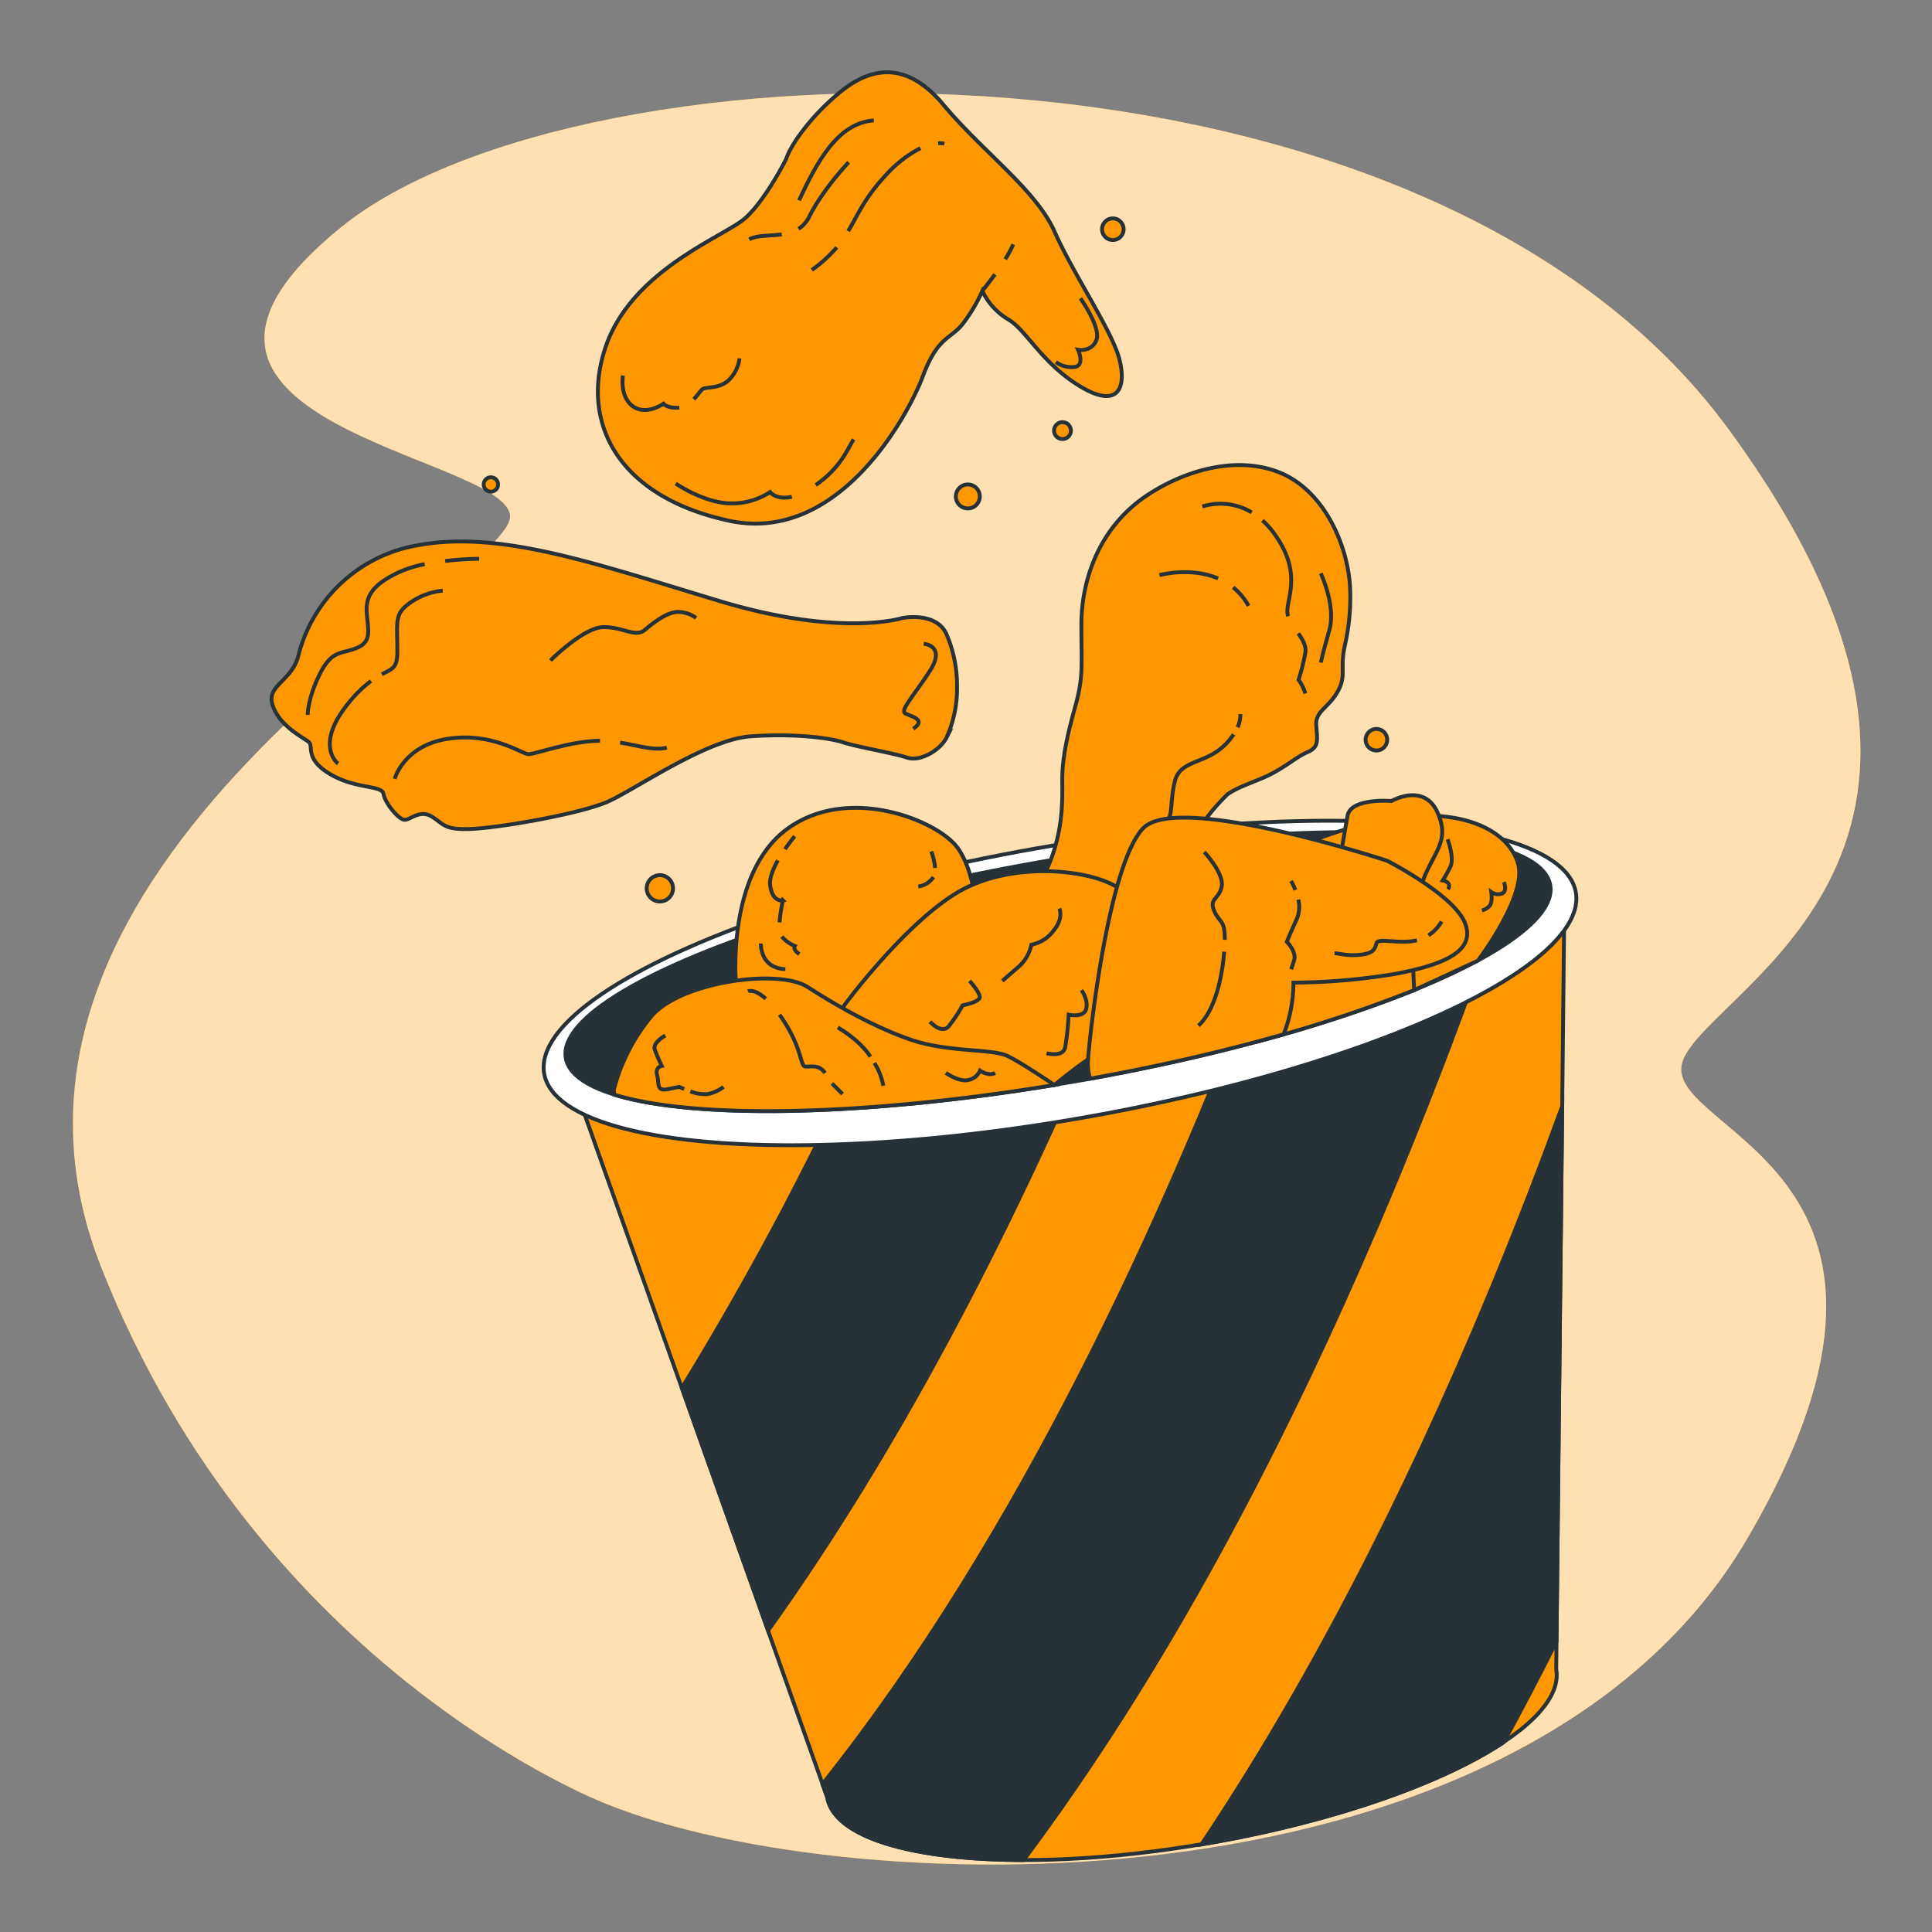<svg xmlns="http://www.w3.org/2000/svg" viewBox="0 0 500 500"><rect x="0" y="0" width="500" height="500" fill="#808080" stroke="none"/><g id="freepik--background-simple--inject-58"><path d="M156.87,466.82s-89.36-33.92-130.73-139S133.7,149.1,132,133.38s-105.9-24-43.85-74.47S367.85,2.65,447.29,111,444,255,435.7,274s73.64,26.47,16.55,124.11S222.23,493.3,156.87,466.82Z" style="fill:#FF9800"></path><path d="M156.87,466.82s-89.36-33.92-130.73-139S133.7,149.1,132,133.38s-105.9-24-43.85-74.47S367.85,2.65,447.29,111,444,255,435.7,274s73.64,26.47,16.55,124.11S222.23,493.3,156.87,466.82Z" style="fill:#fff;opacity:0.7"></path></g><g id="freepik--Crumbs--inject-58"><path d="M253.57,128.48a3.1,3.1,0,1,1-3.1-3.1A3.1,3.1,0,0,1,253.57,128.48Z" style="fill:#FF9800;stroke:#263238;stroke-miterlimit:10"></path><path d="M277.15,111.43a2.18,2.18,0,1,1-2.18-2.17A2.18,2.18,0,0,1,277.15,111.43Z" style="fill:#FF9800;stroke:#263238;stroke-miterlimit:10"></path><path d="M290.79,59.32A2.79,2.79,0,1,1,288,56.53,2.79,2.79,0,0,1,290.79,59.32Z" style="fill:#FF9800;stroke:#263238;stroke-miterlimit:10"></path><circle cx="127.04" cy="125.38" r="1.86" style="fill:#FF9800;stroke:#263238;stroke-miterlimit:10"></circle><circle cx="170.77" cy="229.9" r="3.41" style="fill:#FF9800;stroke:#263238;stroke-miterlimit:10"></circle><path d="M359,191.44a2.79,2.79,0,1,1-2.79-2.79A2.79,2.79,0,0,1,359,191.44Z" style="fill:#FF9800;stroke:#263238;stroke-miterlimit:10"></path></g><g id="freepik--Bucket--inject-58"><path d="M150.24,285.43,214.1,465.15c2.75,15.63,47.21,20.89,99.3,11.73s92.09-29.24,89.35-44.88l2.09-197Z" style="fill:#FF9800;stroke:#263238;stroke-miterlimit:10"></path><path d="M385.77,334c-22.87,55.18-48.16,103.51-74.85,143.35l2.48-.43c32.37-5.68,60.06-15.59,75.74-26q6.93-12.71,13.68-26.12l1.48-138.48C398.93,301,392.75,317.13,385.77,334Z" style="fill:#263238;stroke:#263238;stroke-miterlimit:10"></path><path d="M362,303.82c9.83-23.76,18.09-45.95,24.82-65.26l-61.07,12.1c-24.13,63.84-61.88,147.12-112.9,211.06l1.22,3.43c1.83,10.4,22.12,16.2,50.84,16.23C300.14,434.25,332.66,374.83,362,303.82Z" style="fill:#263238;stroke:#263238;stroke-miterlimit:10"></path><path d="M176.46,359.21,198.77,422c31.8-44.52,61.33-99.27,88.26-163.65l-63.63,12.6A813.85,813.85,0,0,1,176.46,359.21Z" style="fill:#263238;stroke:#263238;stroke-miterlimit:10"></path><ellipse cx="274.31" cy="254.42" rx="135.54" ry="35.36" transform="translate(-39.89 51.31) rotate(-9.97)" style="fill:#fff;stroke:#263238;stroke-miterlimit:10"></ellipse><ellipse cx="273.8" cy="251.49" rx="129.34" ry="28.74" transform="translate(-39.39 51.17) rotate(-9.97)" style="fill:#263238;stroke:#263238;stroke-miterlimit:10"></ellipse><path d="M349.37,151.58c-.77-11.41-7.21-25-18.41-29.37-11-4.31-24-.53-33.51,5.59-13.19,8.46-17.59,22.56-17.59,33.84s.55,13.53-1.65,21.43-3.3,13.53-3.3,18.61.55,14.66-5,25.38-12.64,19.17.55,24.81,21.44,8.46,24.74,3.39,3.85-15.79,6.6-23.69c2.19-6.3,6.85-17.25,15.88-26,3.41-2.37,8.12-3.45,12.14-5.71,4.22-2.38,5.8-4,8.71-5.28s2.37-3.17,2.11-6.86,3.17-4.49,5.54-8.71.53-5.81,1.85-11.88A55.72,55.72,0,0,0,349.37,151.58Z" style="fill:#FF9800;stroke:#263238;stroke-miterlimit:10"></path><path d="M336,163.92c1.13,1.64,2.07,3.21,1.83,4.9a49.61,49.61,0,0,1-1.77,7.11,11.69,11.69,0,0,1,1.77,3.55" style="fill:none;stroke:#263238;stroke-miterlimit:10"></path><path d="M326.73,134.68a22.1,22.1,0,0,1,3.1,3.5c8,11.1,2.22,17.76,3.55,21.31" style="fill:none;stroke:#263238;stroke-miterlimit:10"></path><path d="M311.18,131.07a15.78,15.78,0,0,1,12.76,1.54" style="fill:none;stroke:#263238;stroke-miterlimit:10"></path><path d="M319.14,152a16.8,16.8,0,0,1,4,4.79" style="fill:none;stroke:#263238;stroke-miterlimit:10"></path><path d="M300.07,148.84s8-2.22,15.17.86" style="fill:none;stroke:#263238;stroke-miterlimit:10"></path><path d="M319.26,190.05a16.16,16.16,0,0,1-2.76,3.2c-4.88,4.44-11.1,3.55-12.43,8.88s-.44,8.88-2.22,10.66a89,89,0,0,1-7.55,5.77" style="fill:none;stroke:#263238;stroke-miterlimit:10"></path><path d="M321,184.81a7.49,7.49,0,0,1-.71,3.4" style="fill:none;stroke:#263238;stroke-miterlimit:10"></path><path d="M270.32,244.76s4,6.22,8.88,5.78a15.33,15.33,0,0,0,8.44-4s3.55,2.66,4.88-.89a21,21,0,0,0,1.34-6.66" style="fill:none;stroke:#263238;stroke-miterlimit:10"></path><path d="M341.82,148.39s4,8.44,2.22,14.66-2.22,8.44-2.22,8.44" style="fill:none;stroke:#263238;stroke-miterlimit:10"></path><path d="M190.48,254.6s-2.63-28.33,13.14-40,38.84-2.34,44.1,4.67,6.42,22.49,5.84,38.84-8.76,19.57-8.76,19.57Z" style="fill:#FF9800;stroke:#263238;stroke-miterlimit:10"></path><path d="M202.35,242.38a8.19,8.19,0,0,0,3.32,2.42s-.61.9,1.2,2.11" style="fill:none;stroke:#263238;stroke-miterlimit:10"></path><path d="M201.31,222.66c-1.25,2.22-2.22,4.63-2,6.45.6,4.52,3.32,3.92,3.32,3.92a37.47,37.47,0,0,0-.88,5.7" style="fill:none;stroke:#263238;stroke-miterlimit:10"></path><path d="M205.67,216.43s-1.19,1.39-2.53,3.34" style="fill:none;stroke:#263238;stroke-miterlimit:10"></path><path d="M196.91,244.19s-.3,6.34,6.34,6.64" style="fill:none;stroke:#263238;stroke-miterlimit:10"></path><path d="M241.57,227a5.58,5.58,0,0,1-3.92,2.42" style="fill:none;stroke:#263238;stroke-miterlimit:10"></path><path d="M241,220.36a15.63,15.63,0,0,1,1,4.27" style="fill:none;stroke:#263238;stroke-miterlimit:10"></path><path d="M218.51,260.15s14.61-19.86,28.33-28.62,34.46-6.72,42.06-2.05,24.82,14.9,30.37,17.82,6.71,6.42,1.46,8.47-19.17,3.51-22,2.78-12.46,12.4-17.14,15.61-8.7,6.64-8.7,6.64-47.07-5.18-52.33-9.56S218.51,260.15,218.51,260.15Z" style="fill:#FF9800;stroke:#263238;stroke-miterlimit:10"></path><path d="M274.16,235.14s1.21,2.41-1.51,5.73a9.37,9.37,0,0,1-5.73,3.62,10.56,10.56,0,0,1-3,5.44c-2.41,2.11-4.52,3.92-4.52,3.92" style="fill:none;stroke:#263238;stroke-miterlimit:10"></path><path d="M240.67,264.41s3,3.32,4.83,1.21a38.74,38.74,0,0,0,3.62-5.43s4.36-.85,4.44-2.09-2.63-4.25-2.63-4.25" style="fill:none;stroke:#263238;stroke-miterlimit:10"></path><path d="M270.84,272.56s4.23,1.2,4.83-1.51a73.42,73.42,0,0,0,.9-8.45s3.93.9,4.53-1.51-1.21-4.83-1.21-4.83" style="fill:none;stroke:#263238;stroke-miterlimit:10"></path><path d="M334.25,219.84s16.18-7.55,30.93-8.63,25.17,4,27.68,12.23-10.39,25.18-10.39,25.18L366,256.24Z" style="fill:#FF9800;stroke:#263238;stroke-miterlimit:10"></path><path d="M389.21,228.26s1,2.45-.54,3a3,3,0,0,1-2.73-.4s.41,2.59-.41,3.54a4.26,4.26,0,0,1-2,1.23" style="fill:none;stroke:#263238;stroke-miterlimit:10"></path><path d="M374.63,217.21s1.9,4.91.68,7.23-1.91,3.41-1.91,3.41,2.45.41,1.36,2.31" style="fill:none;stroke:#263238;stroke-miterlimit:10"></path><path d="M366,256.24c-.44-7.16-.73-18.29,1.14-25,2.92-10.51,8.47-12.55,5-20.73s-12-3.21-12-3.21-10.51-.88-11.39,3.79-2,12.27-3.5,19-10.22,20.15-14.6,29.78c-2.11,4.64-3.61,7.64-4.59,9.52A349.12,349.12,0,0,0,366,256.24Z" style="fill:#FF9800;stroke:#263238;stroke-miterlimit:10"></path><path d="M332.21,267.67a36.58,36.58,0,0,0,2.53-13.36A166.34,166.34,0,0,0,361.32,252c12.27-2.34,20.73-5.84,17.81-13.14S359,222.77,359,222.77,305,205,295.9,214.3s-14,54.61-14.31,59.86a13.61,13.61,0,0,0,.52,5C300.13,275.93,317.07,272,332.21,267.67Z" style="fill:#FF9800;stroke:#263238;stroke-miterlimit:10"></path><path d="M336,232.81a8.07,8.07,0,0,1-.35,4.92c-1.87,4.12-2.62,6-2.62,6s2.62,2.62,1.87,4.87l-.75,2.24" style="fill:none;stroke:#263238;stroke-miterlimit:10"></path><path d="M334.13,228a16.92,16.92,0,0,1,1.11,2.34" style="fill:none;stroke:#263238;stroke-miterlimit:10"></path><path d="M316.82,246.29c-.54,6.89-2.45,15.3-6.65,19.15" style="fill:none;stroke:#263238;stroke-miterlimit:10"></path><path d="M311.67,220.5s5.24,5.62,4.49,9-3.37,3-1.87,6.37c1.37,3.08,2.74,2.09,2.68,7.35" style="fill:none;stroke:#263238;stroke-miterlimit:10"></path><path d="M366.71,243.34c-4.49,1.13-10.11-.74-10.48.75s-.75,2.62-4.12,3-5.62-.38-6.74-.38" style="fill:none;stroke:#263238;stroke-miterlimit:10"></path><path d="M373.08,238.48a10.19,10.19,0,0,1-3.4,3.58" style="fill:none;stroke:#263238;stroke-miterlimit:10"></path><path d="M272.89,280.8c-4.11-2.75-9.9-6.51-12.35-7.6-4-1.78-15.1-.89-24.43-4s-19.54-8.88-27.09-13.76-32.86-1.34-40.41,7.55a49,49,0,0,0-9.77,19.09l.11,1.22C179.53,289.62,223,289,272.89,280.8Z" style="fill:#FF9800;stroke:#263238;stroke-miterlimit:10"></path><line x1="215.32" y1="280.4" x2="218.04" y2="283.12" style="fill:none;stroke:#263238;stroke-miterlimit:10"></line><path d="M201.74,262.6c5.43,7.54,5.43,12.67,6.34,13.28s3.62-.91,5.43,1.81" style="fill:none;stroke:#263238;stroke-miterlimit:10"></path><path d="M193.6,256.56s1.52-.84,4.58,1.91" style="fill:none;stroke:#263238;stroke-miterlimit:10"></path><path d="M226.29,275.09A16.62,16.62,0,0,1,228.6,281" style="fill:none;stroke:#263238;stroke-miterlimit:10"></path><path d="M216.83,265.92s5.43,3,8.45,7.54" style="fill:none;stroke:#263238;stroke-miterlimit:10"></path><path d="M178.66,282.44a9.79,9.79,0,0,0,4.68.68,11.28,11.28,0,0,0,3.92-1.81" style="fill:none;stroke:#263238;stroke-miterlimit:10"></path><path d="M172.17,268s-3.32,1.81-2.71,3.62a39.8,39.8,0,0,0,1.81,4.23s-1.81.3-1.21,2.41-.3,4.22,2.72,3.62l3-.6s.51.24,1.29.55" style="fill:none;stroke:#263238;stroke-miterlimit:10"></path><path d="M244.8,277.67s3.41,2.43,5.82,1.83a4.16,4.16,0,0,0,3-2.42s2.11,1.51,3.92.61" style="fill:none;stroke:#263238;stroke-miterlimit:10"></path></g><g id="freepik--Chicken--inject-58"><path d="M203.44,41.18s-5.35,10.69-10.69,15.37S163.34,69.91,156.66,90s4,38.76,32.08,44.78S234.85,108,238.86,97.31s7.35-9.35,10.69-14a43.11,43.11,0,0,0,4.68-8,17.19,17.19,0,0,0,6.68,7.35c4.68,2.67,8.68,11.36,18.71,17.38s12,0,10-7.35-12-22.06-16.7-32.75S254.23,39.17,244.2,27.15s-19.38-9.36-26.73-3.35S204.77,37.17,203.44,41.18Z" style="fill:#FF9800;stroke:#263238;stroke-miterlimit:10"></path><path d="M260.15,67.08a29.34,29.34,0,0,0,2.09-3.85" style="fill:none;stroke:#263238;stroke-miterlimit:10"></path><path d="M254.23,75.26s1.49-1.83,3.25-4.25" style="fill:none;stroke:#263238;stroke-miterlimit:10"></path><path d="M226.16,31.16c-9.36.66-14.7,10.69-19.38,20.71" style="fill:none;stroke:#263238;stroke-miterlimit:10"></path><path d="M202.32,60.66c-3.14.46-6.39.12-8.41,1.3" style="fill:none;stroke:#263238;stroke-miterlimit:10"></path><path d="M219.63,42s-6.67,7-10.16,14a8.09,8.09,0,0,1-2.81,3.24" style="fill:none;stroke:#263238;stroke-miterlimit:10"></path><path d="M211.1,125.53c6.53-4.53,8.31-9.44,9.8-11.83" style="fill:none;stroke:#263238;stroke-miterlimit:10"></path><path d="M174.87,125.13s6.35,4.44,13,5.08a18,18,0,0,0,11.43-2.86s1.61,2.14,5.63,1.21" style="fill:none;stroke:#263238;stroke-miterlimit:10"></path><path d="M216.56,64a34.41,34.41,0,0,1-6.46,5.87" style="fill:none;stroke:#263238;stroke-miterlimit:10"></path><path d="M238.21,38.35a31.29,31.29,0,0,0-9.06,7.1c-5.36,5.72-7.1,10.12-9.63,14.36" style="fill:none;stroke:#263238;stroke-miterlimit:10"></path><path d="M244.39,37.2a4.62,4.62,0,0,0-1.6-.13" style="fill:none;stroke:#263238;stroke-miterlimit:10"></path><path d="M279.62,77.2S285,84.81,283.75,88,279,90.53,279,90.53s1.9,4.12-.95,4.44a6.75,6.75,0,0,1-4.77-1.27" style="fill:none;stroke:#263238;stroke-miterlimit:10"></path><path d="M179.55,103.31c1.06-1.11,1.81-2.29,2.3-2.62,1-.64,4.13,0,6.67-2.23a9.53,9.53,0,0,0,2.86-5.71" style="fill:none;stroke:#263238;stroke-miterlimit:10"></path><path d="M161.22,97.19s-.95,5.4,2.54,7.94,7.93-.64,7.93-.64,1,1.27,4.13,1" style="fill:none;stroke:#263238;stroke-miterlimit:10"></path><path d="M233.57,159.93s-15.71,5.1-47.13-4.32-56.54-18.46-78.14-14.53a38.5,38.5,0,0,0-31,28.27c-1.57,7.07-8.64,7.86-6.68,13.36S78.85,191,80,192.13s-1.17,4.32,5.5,8.25,13.35,2.75,13.75,5.1,3.92,6.68,5.49,6.68,3.93-2.75,7.07-.79,3.14,3.54,10.61,3.14,27.88-3.92,34.94-7.07,25.53-16.1,36.92-16.88,20.42.39,23.95,1.57,13,2.75,16.49,3.93,8.64-2,10.21-5.11a30.77,30.77,0,0,0,2.75-13.35A33.59,33.59,0,0,0,245,164.25C243.38,160.32,238.67,159.14,233.57,159.93Z" style="fill:#FF9800;stroke:#263238;stroke-miterlimit:10"></path><path d="M96,176.24a33.1,33.1,0,0,0-5.78,5.68c-9,11-2.74,15.71-2.74,15.71" style="fill:none;stroke:#263238;stroke-miterlimit:10"></path><path d="M114.58,152.86a17.66,17.66,0,0,0-9,3.54c-3.53,2.74-2.75,4.71-2.75,12.17,0,4.38-1.22,4.43-4,5.94" style="fill:none;stroke:#263238;stroke-miterlimit:10"></path><path d="M109.91,146a30.78,30.78,0,0,0-6.72,2.11c-7.46,3.53-8.64,6.67-8.24,11s1.18,7.07-2.75,8.64-6.28.4-9.43,6.68-3.14,10.6-3.14,10.6" style="fill:none;stroke:#263238;stroke-miterlimit:10"></path><path d="M124,144.61a81.92,81.92,0,0,0-8.78.58" style="fill:none;stroke:#263238;stroke-miterlimit:10"></path><path d="M142.46,170.92s8.64-8.63,13.75-8.63,8.24,2.74,10.6.78,5.89-4.71,8.64-4.71a8.2,8.2,0,0,1,4.71,1.57" style="fill:none;stroke:#263238;stroke-miterlimit:10"></path><path d="M239.06,166.61s5.89.39,1.57,7.06-7.85,10.21-6.28,11,5.5,1.57,2,3.93" style="fill:none;stroke:#263238;stroke-miterlimit:10"></path><path d="M160.49,192.19c4.84.76,8.63,2.16,12.1,1.3" style="fill:none;stroke:#263238;stroke-miterlimit:10"></path><path d="M102.14,201.57s2.31-8.66,13.86-10.39,19.06,4,20.79,4,11-3.47,18.48-3.47" style="fill:none;stroke:#263238;stroke-miterlimit:10"></path></g></svg>
